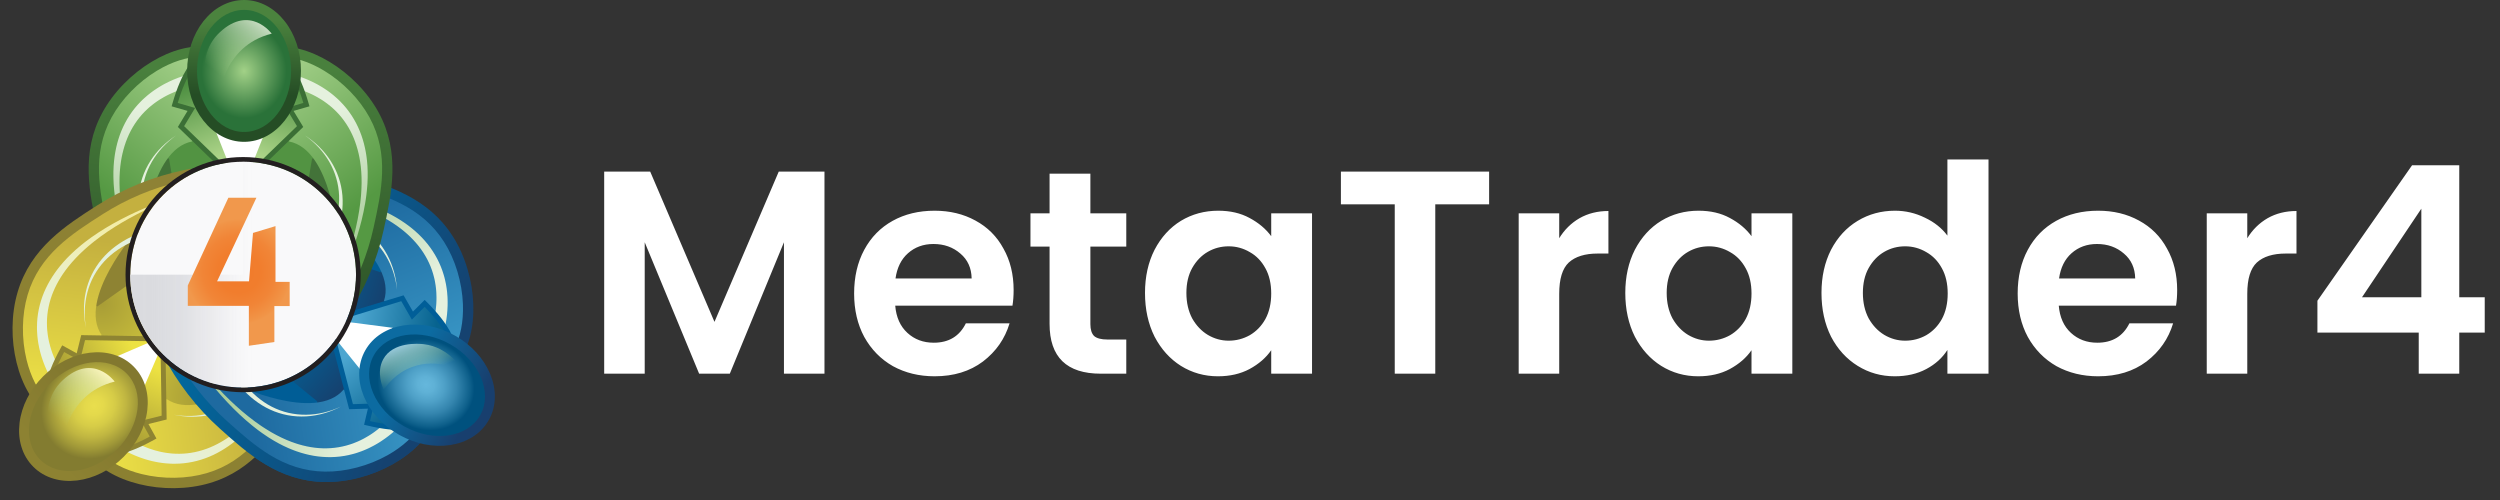 <svg width="475" height="95" viewBox="0 0 475 95" fill="none" xmlns="http://www.w3.org/2000/svg">
<rect x="0" y="0" width="475" height="95" fill="#333333" stroke="none"/>
<path d="M26.294 59.628C24.147 56.34 21.098 50.843 19.47 43.466C17.975 36.687 16.322 29.201 20.332 21.844C24.465 14.261 33.565 8.738 39.943 9.991C39.943 9.991 40.065 10.015 47.27 11.93V38.365L26.294 59.628Z" fill="#529342"/>
<path d="M32.112 30.141L36.35 54.744L25.287 58.335L25.67 27.758L32.112 30.141Z" fill="#437339"/>
<path d="M27.228 45.513C27.228 45.513 28.342 28.416 36.531 26.871L38.111 19.903L36.745 9.775C35.134 9.973 32.736 10.45 30.125 11.738C23.818 14.848 21.077 20.303 20.332 21.842C18.298 26.042 18.28 29.5 18.248 35.107C18.248 35.107 18.163 50.914 25.503 58.082C25.751 58.322 26.116 58.639 26.478 58.555C27.979 58.213 27.724 51.478 27.228 45.511V45.513Z" fill="url(#paint0_linear_1866_250)"/>
<path d="M47.988 23.352C47.964 27.926 47.94 32.5 47.916 37.072C46.001 35.06 44.084 33.049 42.169 31.038L38.936 22.849C41.954 23.017 44.97 23.183 47.988 23.352Z" fill="white"/>
<path d="M38.187 16.184C38.187 16.184 38.183 16.184 38.178 16.184H38.159L38.12 16.19L38.035 16.197C37.978 16.203 37.919 16.21 37.858 16.218C37.739 16.233 37.617 16.249 37.495 16.268C37.251 16.305 37.006 16.347 36.76 16.395C36.27 16.491 35.78 16.61 35.295 16.745C34.325 17.017 33.372 17.363 32.456 17.783L32.114 17.942L31.776 18.11C31.663 18.166 31.552 18.225 31.441 18.286C31.33 18.347 31.217 18.403 31.11 18.468C30.891 18.593 30.673 18.717 30.46 18.852L30.299 18.952L30.22 19.002L30.142 19.054L29.829 19.263C29.724 19.332 29.624 19.408 29.522 19.482C29.42 19.556 29.317 19.626 29.217 19.704C29.021 19.859 28.817 20.009 28.627 20.174L28.338 20.416L28.058 20.669C27.87 20.834 27.696 21.017 27.514 21.191C26.097 22.62 24.978 24.344 24.201 26.23C23.812 27.173 23.507 28.156 23.276 29.16L23.192 29.538C23.165 29.664 23.135 29.789 23.114 29.917L22.981 30.681L22.88 31.453L22.854 31.645L22.837 31.84L22.802 32.228L22.767 32.617C22.759 32.746 22.754 32.878 22.746 33.007L22.726 33.398C22.72 33.527 22.709 33.658 22.711 33.79L22.702 34.574C22.702 34.639 22.7 34.706 22.702 34.77L22.707 34.967L22.717 35.359C22.722 35.882 22.765 36.408 22.794 36.931C22.8 37.063 22.817 37.194 22.828 37.324L22.865 37.716C22.891 37.979 22.909 38.242 22.948 38.502C23.2 40.595 23.616 42.677 24.147 44.73C24.678 46.786 25.326 48.814 26.051 50.816C26.778 52.818 27.583 54.792 28.443 56.746C27.49 54.837 26.587 52.901 25.762 50.929C24.937 48.956 24.188 46.949 23.549 44.901C22.913 42.852 22.387 40.763 22.026 38.634C21.975 38.369 21.943 38.101 21.903 37.833L21.845 37.431C21.827 37.298 21.805 37.165 21.791 37.03C21.734 36.491 21.664 35.955 21.632 35.412L21.603 35.007L21.588 34.804C21.584 34.735 21.582 34.669 21.581 34.6L21.551 33.784C21.544 33.649 21.547 33.512 21.547 33.375V32.966C21.547 32.829 21.547 32.694 21.549 32.557L21.566 32.148L21.582 31.74L21.592 31.534L21.608 31.329L21.677 30.509L21.779 29.691C21.793 29.555 21.819 29.419 21.841 29.284L21.91 28.877C22.104 27.793 22.382 26.716 22.756 25.667C23.501 23.571 24.65 21.587 26.16 19.909C26.352 19.704 26.538 19.491 26.741 19.295L27.041 18.995L27.352 18.706C27.555 18.51 27.773 18.332 27.988 18.148C28.095 18.055 28.206 17.97 28.317 17.881C28.428 17.794 28.536 17.703 28.651 17.62L28.991 17.369L29.076 17.306L29.163 17.245L29.337 17.124C29.566 16.962 29.805 16.81 30.042 16.658C30.16 16.58 30.282 16.512 30.403 16.438C30.523 16.366 30.643 16.292 30.767 16.223L31.135 16.016L31.509 15.82C32.508 15.302 33.548 14.865 34.616 14.508C35.151 14.33 35.691 14.171 36.242 14.034C36.518 13.966 36.795 13.903 37.077 13.848C37.217 13.82 37.36 13.792 37.504 13.768C37.576 13.755 37.648 13.744 37.722 13.733L37.835 13.716L37.895 13.709L37.965 13.7L38.192 16.175L38.187 16.184Z" fill="url(#paint1_linear_1866_250)"/>
<path d="M26.586 57.93L26.46 58.056C23.607 53.445 21.581 48.47 20.43 43.252C18.922 36.415 17.362 29.345 21.196 22.312C23.087 18.843 26.225 15.611 29.805 13.444C32.653 11.721 35.569 10.798 38.059 10.798C38.435 10.798 38.801 10.82 39.155 10.861C40.072 10.402 40.988 9.943 41.906 9.486C40.209 9.038 40.156 9.027 40.133 9.022C38.435 8.689 36.548 8.778 34.527 9.29C32.627 9.771 30.695 10.602 28.786 11.758C26.889 12.905 25.126 14.308 23.54 15.923C21.89 17.607 20.52 19.439 19.468 21.369C15.282 29.049 16.996 36.819 18.509 43.674C19.799 49.517 22.141 55.064 25.47 60.163L26.138 61.187L27.657 59.647L26.588 57.926L26.586 57.93Z" fill="url(#paint2_linear_1866_250)"/>
<path d="M37.356 11.427C37.356 11.427 37.338 11.449 37.303 11.492C36.864 12.036 33.835 15.905 33.369 19.868L36.207 20.802L34.483 24.035L44.755 34.415C42.506 28.751 40.254 23.089 38.004 17.426C37.789 15.425 37.573 13.427 37.358 11.427H37.356Z" fill="url(#paint3_linear_1866_250)"/>
<path d="M42.705 32.741L33.793 24.124L35.634 21.071L32.61 20.201L32.738 19.752C34.629 13.111 36.753 11.518 36.842 11.455L37.39 12.216L37.393 12.212C37.375 12.227 35.513 13.683 33.77 19.559L37.068 20.509L34.981 23.968L43.357 32.065L42.705 32.739V32.741Z" fill="#3B6F36"/>
<path d="M30.701 50.275C30.645 50.209 30.601 50.151 30.553 50.09L30.416 49.911C30.325 49.791 30.238 49.67 30.151 49.55C29.979 49.308 29.813 49.063 29.652 48.816C29.33 48.32 29.028 47.813 28.747 47.297C28.184 46.262 27.7 45.185 27.313 44.073C27.117 43.518 26.95 42.954 26.806 42.382C26.663 41.81 26.549 41.233 26.464 40.65C26.378 40.068 26.327 39.481 26.306 38.893C26.286 38.304 26.299 37.716 26.349 37.131C26.449 35.96 26.689 34.803 27.069 33.699C27.446 32.592 27.96 31.538 28.588 30.561C28.902 30.072 29.241 29.601 29.609 29.153C29.975 28.705 30.366 28.276 30.779 27.872C31.602 27.062 32.508 26.342 33.474 25.721C32.538 26.387 31.67 27.145 30.891 27.983C30.501 28.401 30.136 28.842 29.796 29.299C29.456 29.756 29.143 30.233 28.858 30.726C28.288 31.71 27.837 32.757 27.52 33.843C27.202 34.927 27.022 36.049 26.98 37.17C26.958 37.731 26.971 38.293 27.015 38.854C27.061 39.413 27.135 39.969 27.241 40.521C27.348 41.072 27.481 41.616 27.642 42.155C27.805 42.691 27.988 43.222 28.199 43.742C28.617 44.784 29.124 45.788 29.705 46.747C29.996 47.226 30.305 47.694 30.629 48.15C30.791 48.377 30.958 48.599 31.13 48.817C31.215 48.927 31.302 49.034 31.391 49.139L31.522 49.297C31.565 49.347 31.613 49.4 31.652 49.443L30.699 50.277L30.701 50.275Z" fill="#E4F1DD"/>
<path d="M31.73 66.828C33.537 70.314 36.827 75.671 42.452 80.715C47.622 85.349 53.33 90.467 61.706 90.591C70.341 90.719 79.622 85.508 81.667 79.338C81.667 79.338 81.706 79.219 83.578 72.003L60.555 59.011L31.728 66.828H31.73Z" fill="url(#paint4_linear_1866_250)"/>
<path d="M60.272 76.254L40.927 60.471L32.362 68.34L59.18 83.035L60.272 76.254Z" fill="#005D96"/>
<path d="M44.482 72.952C44.482 72.952 59.919 80.385 65.288 74.013L72.132 76.061L80.283 82.228C79.319 83.534 77.724 85.386 75.318 87.029C69.51 90.994 63.412 90.7 61.706 90.593C57.049 90.3 54.029 88.617 49.13 85.888C49.13 85.888 35.321 78.194 32.686 68.277C32.597 67.944 32.503 67.47 32.753 67.194C33.789 66.055 39.529 69.588 44.482 72.952Z" fill="url(#paint5_linear_1866_250)"/>
<path d="M73.986 65.764C69.991 63.536 65.997 61.31 62.002 59.083C62.812 61.74 63.623 64.397 64.433 67.054L69.977 73.894C71.312 71.184 72.65 68.475 73.988 65.764H73.986Z" fill="white"/>
<path d="M75.411 77.821C75.411 77.821 75.411 77.823 75.406 77.828L75.394 77.843L75.372 77.876L75.324 77.947C75.291 77.995 75.256 78.043 75.221 78.091C75.15 78.187 75.076 78.285 74.999 78.381C74.847 78.576 74.689 78.768 74.527 78.959C74.201 79.338 73.859 79.708 73.502 80.063C72.787 80.774 72.019 81.433 71.202 82.025L70.894 82.245L70.582 82.456C70.478 82.528 70.371 82.594 70.266 82.661C70.158 82.728 70.055 82.798 69.945 82.861C69.729 82.989 69.512 83.118 69.29 83.237L69.126 83.327L69.042 83.374L68.959 83.416L68.622 83.586C68.511 83.645 68.395 83.694 68.282 83.747C68.167 83.799 68.054 83.855 67.938 83.903C67.705 83.997 67.475 84.101 67.238 84.186L66.885 84.317L66.528 84.436C66.291 84.519 66.047 84.582 65.806 84.652C63.865 85.183 61.815 85.313 59.789 85.061C58.777 84.937 57.77 84.719 56.782 84.426L56.412 84.312C56.288 84.273 56.164 84.238 56.044 84.191L55.313 83.93L54.592 83.64L54.41 83.568L54.233 83.488L53.878 83.327L53.522 83.166C53.406 83.109 53.289 83.05 53.173 82.992L52.823 82.817C52.706 82.757 52.588 82.702 52.475 82.637L51.787 82.26C51.729 82.228 51.672 82.197 51.615 82.165L51.446 82.064L51.11 81.862C50.654 81.599 50.22 81.305 49.777 81.022C49.666 80.951 49.561 80.874 49.452 80.8L49.128 80.574C48.913 80.422 48.693 80.276 48.484 80.115C46.785 78.866 45.176 77.482 43.649 76.009C42.121 74.537 40.672 72.977 39.286 71.36C37.901 69.743 36.576 68.07 35.297 66.362C36.49 68.131 37.734 69.868 39.046 71.556C40.358 73.243 41.738 74.883 43.209 76.446C44.68 78.008 46.242 79.492 47.918 80.853C48.123 81.029 48.342 81.188 48.554 81.355L48.874 81.603C48.982 81.684 49.087 81.769 49.198 81.847C49.639 82.162 50.072 82.485 50.529 82.779L50.867 83.005L51.037 83.118C51.095 83.155 51.152 83.19 51.211 83.225L51.907 83.653C52.022 83.727 52.142 83.79 52.26 83.856L52.617 84.056C52.736 84.123 52.854 84.191 52.975 84.256L53.339 84.443L53.704 84.63L53.887 84.722L54.074 84.809L54.821 85.153L55.584 85.466C55.709 85.522 55.841 85.564 55.97 85.612L56.359 85.753C57.399 86.117 58.472 86.404 59.569 86.595C61.762 86.976 64.054 86.95 66.258 86.46C66.532 86.393 66.809 86.336 67.079 86.256L67.486 86.143L67.89 86.016C68.16 85.934 68.423 85.831 68.689 85.736C68.822 85.688 68.952 85.633 69.083 85.581C69.213 85.527 69.346 85.477 69.474 85.418L69.86 85.246L69.957 85.203L70.051 85.157L70.241 85.065C70.497 84.944 70.745 84.811 70.995 84.68C71.12 84.615 71.24 84.543 71.363 84.474C71.485 84.406 71.609 84.336 71.727 84.262L72.088 84.043L72.443 83.814C73.385 83.198 74.277 82.508 75.113 81.753C75.531 81.375 75.935 80.981 76.325 80.569C76.519 80.363 76.712 80.152 76.899 79.934C76.993 79.825 77.086 79.716 77.178 79.601C77.224 79.545 77.271 79.486 77.317 79.427L77.387 79.336L77.424 79.288L77.467 79.231L75.422 77.817L75.411 77.821Z" fill="url(#paint6_linear_1866_250)"/>
<path d="M33.354 67.409L33.182 67.455C35.797 72.205 39.133 76.416 43.111 79.981C48.323 84.655 53.713 89.488 61.723 89.607C65.673 89.664 70.03 88.52 73.677 86.469C76.578 84.835 78.814 82.751 80.038 80.581C80.224 80.253 80.385 79.924 80.521 79.595C81.371 79.021 82.222 78.448 83.071 77.876C82.627 79.574 82.61 79.626 82.603 79.648C82.059 81.293 81.052 82.89 79.613 84.398C78.26 85.815 76.588 87.09 74.641 88.186C72.71 89.273 70.622 90.121 68.435 90.707C66.16 91.318 63.889 91.61 61.691 91.577C52.945 91.448 47.02 86.135 41.793 81.451C37.338 77.456 33.658 72.689 30.855 67.283L30.292 66.199L32.379 65.633L33.352 67.409H33.354Z" fill="url(#paint7_linear_1866_250)"/>
<path d="M79.145 80.885C79.145 80.885 79.117 80.89 79.061 80.9C78.373 81.014 73.514 81.751 69.834 80.209L70.415 77.278L66.754 77.192L62.763 63.144C66.589 67.888 70.413 72.631 74.24 77.375C75.875 78.546 77.511 79.715 79.147 80.887L79.145 80.885Z" fill="url(#paint8_linear_1866_250)"/>
<path d="M63.214 65.751L66.337 77.748L69.901 77.647L69.174 80.707L69.629 80.816C76.342 82.433 78.771 81.366 78.873 81.319L78.481 80.468H78.484C78.462 80.476 76.279 81.38 70.304 80.011L71.098 76.673L67.059 76.79L64.122 65.516L63.214 65.753V65.751Z" fill="#005E98"/>
<path d="M42.041 67.587C42.071 67.668 42.099 67.735 42.128 67.807L42.217 68.014C42.276 68.151 42.339 68.288 42.402 68.421C42.528 68.689 42.659 68.956 42.796 69.217C43.07 69.74 43.362 70.253 43.675 70.751C44.299 71.75 45 72.699 45.777 73.584C46.164 74.026 46.574 74.449 47 74.856C47.427 75.262 47.875 75.645 48.34 76.005C48.806 76.366 49.291 76.699 49.792 77.007C50.294 77.314 50.813 77.591 51.348 77.835C52.416 78.324 53.543 78.683 54.692 78.896C55.841 79.11 57.012 79.18 58.172 79.114C58.751 79.081 59.328 79.016 59.9 78.916C60.47 78.818 61.034 78.688 61.589 78.527C62.7 78.209 63.773 77.772 64.788 77.238C63.749 77.726 62.661 78.109 61.549 78.376C60.992 78.509 60.429 78.611 59.865 78.683C59.299 78.755 58.731 78.792 58.163 78.799C57.027 78.812 55.891 78.69 54.79 78.433C53.689 78.176 52.625 77.784 51.626 77.269C51.126 77.014 50.643 76.725 50.177 76.411C49.712 76.096 49.265 75.757 48.837 75.395C48.41 75.03 48.001 74.647 47.612 74.242C47.224 73.837 46.854 73.417 46.504 72.978C45.803 72.103 45.178 71.167 44.628 70.19C44.352 69.702 44.097 69.204 43.862 68.697C43.743 68.443 43.633 68.188 43.525 67.931C43.473 67.803 43.422 67.674 43.372 67.546L43.299 67.354C43.277 67.291 43.253 67.224 43.236 67.17L42.041 67.59V67.587Z" fill="#E4F1DD"/>
<path d="M49.285 32.319C53.2 32.038 59.487 32.041 66.727 34.199C73.381 36.182 80.727 38.373 85.212 45.448C89.834 52.742 90.246 63.379 86.054 68.347C86.054 68.347 85.974 68.444 80.801 73.811C76.066 72.431 73.124 70.233 71.225 68.173C68.091 64.774 68.021 62.003 64.905 59.22C61.935 56.57 58.192 55.686 54.958 55.453C53.067 47.741 51.176 40.029 49.285 32.317V32.319Z" fill="url(#paint9_linear_1866_250)"/>
<path d="M72.241 51.721L48.672 43.481L50.904 32.067L77.45 47.246L72.241 51.721Z" fill="#005D96"/>
<path d="M61.173 39.988C61.173 39.988 75.579 49.262 72.954 57.17L78.279 61.934L87.796 65.659C88.407 64.154 89.153 61.825 89.293 58.916C89.636 51.893 86.198 46.849 85.213 45.448C82.529 41.631 79.515 39.936 74.628 37.187C74.628 37.187 60.851 29.438 51.02 32.376C50.689 32.474 50.238 32.641 50.132 33C49.703 34.478 55.715 37.523 61.173 39.986V39.988Z" fill="url(#paint10_linear_1866_250)"/>
<path d="M71.007 67.923C67.02 65.684 63.031 63.446 59.043 61.207C61.617 60.715 64.192 60.221 66.766 59.728L75.302 61.225C73.87 63.459 72.439 65.69 71.007 67.923Z" fill="white"/>
<path d="M81.492 63.806C81.492 63.806 81.492 63.805 81.496 63.797L81.504 63.781L81.52 63.745L81.553 63.668C81.576 63.614 81.6 63.56 81.622 63.503C81.666 63.392 81.713 63.277 81.755 63.163C81.842 62.931 81.924 62.696 81.999 62.458C82.153 61.982 82.288 61.497 82.405 61.007C82.638 60.026 82.797 59.027 82.875 58.023L82.902 57.645L82.919 57.268C82.926 57.142 82.926 57.016 82.928 56.89C82.928 56.764 82.934 56.639 82.932 56.513C82.926 56.261 82.926 56.01 82.91 55.758L82.9 55.569L82.897 55.475L82.889 55.38L82.858 55.005C82.85 54.879 82.83 54.755 82.817 54.629C82.801 54.505 82.79 54.379 82.771 54.255C82.73 54.008 82.699 53.758 82.647 53.512L82.575 53.142L82.488 52.775C82.436 52.529 82.36 52.289 82.296 52.046C81.735 50.114 80.771 48.298 79.498 46.703C78.861 45.905 78.151 45.161 77.385 44.471L77.094 44.216C76.996 44.131 76.902 44.044 76.8 43.964L76.195 43.478L75.57 43.015L75.412 42.898L75.251 42.789L74.928 42.571L74.604 42.351C74.495 42.281 74.384 42.212 74.273 42.144L73.94 41.936C73.829 41.868 73.719 41.796 73.605 41.733L72.924 41.344C72.867 41.313 72.811 41.279 72.754 41.248L72.58 41.157L72.232 40.976C71.771 40.726 71.292 40.51 70.818 40.28C70.7 40.221 70.578 40.173 70.457 40.119L70.095 39.962C69.852 39.858 69.614 39.747 69.368 39.653C67.416 38.858 65.393 38.21 63.339 37.677C61.286 37.144 59.197 36.724 57.095 36.387C54.991 36.051 52.874 35.797 50.748 35.599C52.88 35.694 55.011 35.843 57.135 36.078C59.26 36.313 61.38 36.633 63.48 37.07C65.58 37.509 67.662 38.064 69.699 38.78C69.956 38.863 70.206 38.965 70.459 39.059L70.839 39.203C70.964 39.253 71.092 39.298 71.216 39.352C71.714 39.562 72.219 39.762 72.707 39.997L73.077 40.167L73.262 40.253C73.323 40.282 73.385 40.314 73.444 40.345L74.171 40.715C74.293 40.774 74.41 40.845 74.53 40.909L74.887 41.109C75.005 41.176 75.126 41.241 75.244 41.309L75.594 41.522L75.944 41.735L76.119 41.842L76.29 41.957L76.972 42.414L77.638 42.898C77.751 42.978 77.857 43.065 77.964 43.15L78.288 43.407C79.143 44.103 79.949 44.869 80.684 45.705C82.155 47.374 83.332 49.343 84.066 51.476C84.153 51.745 84.249 52.011 84.322 52.283L84.438 52.69L84.54 53.101C84.612 53.375 84.662 53.652 84.719 53.928C84.749 54.067 84.767 54.206 84.791 54.344C84.814 54.483 84.841 54.622 84.858 54.762L84.914 55.182L84.927 55.288L84.938 55.393L84.958 55.604C84.99 55.886 85.004 56.165 85.025 56.448C85.034 56.589 85.036 56.729 85.041 56.87C85.047 57.011 85.052 57.151 85.05 57.292V57.714L85.043 58.136C85.012 59.26 84.888 60.382 84.68 61.488C84.577 62.041 84.453 62.593 84.305 63.139C84.231 63.412 84.151 63.684 84.064 63.958C84.022 64.095 83.975 64.232 83.927 64.371C83.903 64.439 83.877 64.51 83.852 64.58L83.811 64.687L83.789 64.743L83.761 64.809L81.487 63.806H81.492Z" fill="url(#paint11_linear_1866_250)"/>
<path d="M50.628 33.399L50.578 33.229C55.994 32.974 61.326 33.617 66.448 35.144C73.157 37.144 80.096 39.213 84.383 45.977C86.498 49.315 87.8 53.626 87.957 57.808C88.081 61.135 87.475 64.13 86.264 66.31C86.081 66.638 85.885 66.948 85.676 67.237C85.632 68.262 85.587 69.285 85.543 70.31C86.758 69.045 86.794 69.004 86.808 68.986C87.926 67.662 88.762 65.969 89.295 63.955C89.797 62.06 90.007 59.967 89.924 57.738C89.841 55.523 89.473 53.301 88.829 51.129C88.159 48.869 87.223 46.782 86.046 44.925C81.363 37.536 73.738 35.262 67.01 33.258C61.276 31.549 55.289 30.903 49.215 31.34L47.997 31.427L48.606 33.501L50.628 33.401V33.399Z" fill="url(#paint12_linear_1866_250)"/>
<path d="M86.055 65.391C86.055 65.391 86.044 65.363 86.024 65.313C85.763 64.665 83.85 60.139 80.612 57.808L78.417 59.836L76.428 56.759L62.366 60.7C68.409 61.481 74.454 62.264 80.497 63.044C82.349 63.827 84.203 64.61 86.055 65.391Z" fill="url(#paint13_linear_1866_250)"/>
<path d="M64.825 59.719L76.685 56.11L78.46 59.201L80.688 56.981L81.019 57.31C85.907 62.188 86.268 64.817 86.281 64.926L85.35 65.037V65.043C85.348 65.019 84.976 62.684 80.686 58.308L78.256 60.73L76.243 57.225L65.097 60.617L64.823 59.719H64.825Z" fill="#005E98"/>
<path d="M55.32 40.713C55.406 40.697 55.478 40.685 55.553 40.672L55.777 40.639C55.925 40.619 56.073 40.6 56.221 40.584C56.517 40.55 56.812 40.524 57.106 40.504C57.696 40.463 58.285 40.445 58.873 40.45C60.05 40.46 61.226 40.56 62.386 40.761C62.968 40.859 63.541 40.987 64.111 41.139C64.679 41.291 65.24 41.472 65.791 41.681C66.341 41.89 66.879 42.129 67.404 42.397C67.928 42.663 68.437 42.961 68.924 43.291C69.899 43.946 70.792 44.719 71.575 45.587C72.358 46.455 73.031 47.417 73.581 48.44C73.856 48.951 74.103 49.478 74.315 50.016C74.53 50.555 74.715 51.102 74.867 51.659C75.176 52.773 75.364 53.915 75.44 55.062C75.313 53.92 75.072 52.794 74.715 51.706C74.537 51.162 74.33 50.629 74.095 50.109C73.862 49.589 73.596 49.084 73.303 48.595C72.72 47.62 72.023 46.715 71.227 45.912C70.433 45.108 69.542 44.406 68.581 43.824C68.102 43.531 67.604 43.27 67.092 43.037C66.581 42.806 66.058 42.6 65.525 42.426C64.992 42.253 64.45 42.105 63.902 41.984C63.354 41.866 62.801 41.768 62.244 41.701C61.132 41.561 60.005 41.518 58.886 41.561C58.325 41.581 57.766 41.623 57.211 41.688C56.934 41.72 56.658 41.759 56.384 41.801C56.247 41.823 56.11 41.847 55.975 41.871L55.774 41.91C55.709 41.923 55.639 41.938 55.583 41.953L55.317 40.715L55.32 40.713Z" fill="#E4F1DD"/>
<path d="M35.232 33.264C31.389 34.071 25.346 35.801 18.977 39.868C13.125 43.603 6.664 47.73 4.297 55.767C1.859 64.051 4.388 74.39 9.783 78.015C9.783 78.015 9.887 78.085 16.335 81.825L35.029 63.131L35.232 33.264Z" fill="url(#paint14_radial_1866_250)"/>
<path d="M18.494 58.23L38.888 43.829L33.606 33.468L12.255 55.36L18.494 58.23Z" fill="#8E8333"/>
<path d="M25.91 43.905C25.91 43.905 14.609 56.781 19.307 63.664L15.497 69.709L7.371 75.906C6.372 74.627 5.013 72.594 4.077 69.835C1.816 63.176 3.737 57.381 4.297 55.765C5.829 51.358 8.261 48.899 12.204 44.912C12.204 44.912 23.32 33.675 33.58 33.795C33.926 33.799 34.405 33.834 34.605 34.15C35.425 35.455 30.481 40.036 25.91 43.903V43.905Z" fill="url(#paint15_linear_1866_250)"/>
<path d="M24.92 74.255C28.138 71.004 31.354 67.753 34.571 64.502C31.794 64.571 29.019 64.637 26.241 64.706L18.165 68.21C20.417 70.225 22.669 72.24 24.92 74.255Z" fill="white"/>
<path d="M12.923 72.394C12.923 72.394 12.921 72.392 12.916 72.386L12.903 72.371L12.877 72.342L12.823 72.275C12.786 72.229 12.749 72.184 12.712 72.136C12.638 72.042 12.564 71.944 12.49 71.846C12.344 71.648 12.2 71.444 12.061 71.235C11.784 70.821 11.519 70.392 11.273 69.951C10.781 69.072 10.351 68.155 10 67.211L9.87 66.856L9.752 66.497C9.711 66.378 9.676 66.256 9.639 66.136C9.604 66.016 9.565 65.895 9.532 65.773C9.467 65.531 9.399 65.287 9.345 65.042L9.302 64.859L9.28 64.767L9.262 64.674L9.188 64.304C9.162 64.18 9.145 64.056 9.125 63.932C9.106 63.808 9.082 63.684 9.067 63.56C9.038 63.311 8.999 63.063 8.982 62.811L8.949 62.435L8.93 62.06C8.914 61.808 8.919 61.558 8.916 61.307C8.923 59.295 9.35 57.284 10.135 55.401C10.527 54.459 11.006 53.548 11.554 52.673L11.763 52.348C11.834 52.239 11.9 52.129 11.978 52.024L12.426 51.389L12.899 50.771L13.018 50.618L13.143 50.468L13.393 50.168L13.643 49.868C13.73 49.77 13.817 49.674 13.906 49.578L14.168 49.287C14.257 49.191 14.341 49.091 14.435 49.001L14.983 48.44C15.029 48.394 15.073 48.346 15.12 48.299L15.262 48.164L15.547 47.894C15.921 47.526 16.322 47.187 16.715 46.836C16.811 46.747 16.916 46.666 17.016 46.582L17.32 46.331C17.523 46.164 17.723 45.992 17.934 45.833C19.593 44.53 21.357 43.353 23.185 42.277C25.013 41.2 26.906 40.223 28.834 39.32C30.764 38.419 32.73 37.592 34.718 36.818C32.694 37.494 30.686 38.226 28.708 39.035C26.73 39.845 24.78 40.735 22.881 41.733C20.983 42.73 19.135 43.838 17.373 45.087C17.149 45.239 16.936 45.406 16.72 45.566L16.394 45.809C16.287 45.89 16.176 45.968 16.072 46.055C15.652 46.395 15.221 46.725 14.816 47.087L14.507 47.354L14.354 47.487C14.304 47.532 14.254 47.58 14.204 47.626L13.606 48.181C13.504 48.272 13.412 48.371 13.314 48.466L13.025 48.755C12.929 48.851 12.833 48.947 12.736 49.045L12.459 49.347L12.181 49.648L12.043 49.8L11.909 49.957L11.378 50.584L10.871 51.234C10.784 51.341 10.707 51.454 10.627 51.567L10.387 51.904C9.757 52.808 9.191 53.765 8.714 54.772C7.757 56.781 7.169 58.996 7.051 61.251C7.041 61.532 7.021 61.816 7.026 62.097V62.52L7.041 62.942C7.047 63.225 7.076 63.505 7.095 63.786C7.106 63.927 7.125 64.067 7.139 64.206C7.156 64.347 7.167 64.487 7.191 64.626L7.252 65.044L7.267 65.15L7.285 65.253L7.322 65.461C7.369 65.738 7.432 66.014 7.491 66.29C7.52 66.428 7.557 66.563 7.591 66.7C7.624 66.837 7.657 66.974 7.698 67.109L7.813 67.516L7.939 67.92C8.279 68.993 8.707 70.036 9.208 71.045C9.46 71.548 9.73 72.044 10.022 72.529C10.168 72.771 10.32 73.012 10.479 73.25C10.559 73.371 10.64 73.489 10.725 73.609C10.768 73.668 10.81 73.73 10.855 73.789L10.923 73.881L10.96 73.929L11.005 73.985L12.916 72.395L12.923 72.394Z" fill="url(#paint16_linear_1866_250)"/>
<path d="M34.237 34.672V34.494C28.96 35.738 24.01 37.823 19.507 40.698C13.606 44.465 7.504 48.362 5.241 56.044C4.125 59.836 4.059 64.339 5.058 68.403C5.854 71.635 7.262 74.349 9.023 76.111C9.288 76.375 9.562 76.62 9.843 76.84C10.167 77.813 10.49 78.784 10.816 79.758C9.299 78.875 9.254 78.846 9.234 78.831C7.796 77.865 6.527 76.468 5.459 74.677C4.457 72.993 3.678 71.039 3.145 68.873C2.617 66.721 2.36 64.482 2.381 62.217C2.405 59.86 2.73 57.595 3.352 55.488C5.822 47.097 12.529 42.815 18.447 39.037C23.489 35.817 29.069 33.551 35.029 32.3L36.224 32.048L36.209 34.211L34.237 34.672Z" fill="url(#paint17_linear_1866_250)"/>
<path d="M8.971 75.171C8.971 75.171 8.973 75.141 8.98 75.088C9.054 74.394 9.648 69.514 12.122 66.384L14.789 67.729L15.856 64.225L30.46 64.149C24.865 66.561 19.268 68.974 13.673 71.387C12.107 72.649 10.54 73.909 8.975 75.171H8.971Z" fill="url(#paint18_linear_1866_250)"/>
<path d="M27.824 63.882L15.429 63.673L14.572 67.133L11.819 65.611L11.591 66.019C8.231 72.053 8.609 74.679 8.625 74.788L9.55 74.638V74.644C9.549 74.62 9.262 72.273 12.185 66.885L15.186 68.545L16.158 64.623L27.805 64.819L27.822 63.881L27.824 63.882Z" fill="#8E8432"/>
<path d="M31.735 42.995C31.65 43.002 31.576 43.011 31.5 43.021L31.276 43.05C31.128 43.071 30.98 43.095 30.834 43.119C30.542 43.169 30.251 43.222 29.961 43.285C29.384 43.409 28.812 43.553 28.247 43.72C27.119 44.053 26.014 44.473 24.954 44.984C24.423 45.237 23.905 45.518 23.4 45.82C22.895 46.123 22.406 46.451 21.934 46.803C21.462 47.154 21.011 47.533 20.58 47.935C20.149 48.336 19.744 48.762 19.364 49.212C18.608 50.109 17.96 51.099 17.447 52.148C16.933 53.197 16.55 54.307 16.304 55.441C16.18 56.01 16.087 56.583 16.032 57.158C15.975 57.734 15.947 58.313 15.952 58.89C15.962 60.045 16.093 61.196 16.337 62.319C16.145 61.187 16.067 60.036 16.111 58.892C16.132 58.321 16.186 57.751 16.269 57.186C16.35 56.622 16.467 56.063 16.613 55.514C16.905 54.415 17.327 53.354 17.871 52.363C18.413 51.371 19.078 50.451 19.842 49.628C20.223 49.215 20.63 48.827 21.057 48.464C21.485 48.101 21.931 47.761 22.395 47.446C22.859 47.132 23.34 46.841 23.833 46.575C24.327 46.31 24.832 46.064 25.348 45.846C26.381 45.406 27.45 45.054 28.538 44.786C29.082 44.651 29.631 44.54 30.183 44.447C30.459 44.401 30.734 44.362 31.01 44.329C31.147 44.312 31.286 44.297 31.422 44.284L31.626 44.268C31.693 44.262 31.763 44.258 31.82 44.255L31.737 42.991L31.735 42.995Z" fill="#E4F1DD"/>
<path d="M65.114 59.628C67.261 56.34 70.31 50.843 71.938 43.466C73.433 36.687 75.085 29.201 71.076 21.844C66.942 14.261 57.843 8.738 51.465 9.991C51.465 9.991 51.343 10.015 44.138 11.93V38.365L65.114 59.628Z" fill="#529342"/>
<path d="M59.295 30.141L55.056 54.744L66.119 58.335L65.736 27.758L59.295 30.141Z" fill="#437339"/>
<path d="M64.18 45.513C64.18 45.513 63.066 28.416 54.877 26.871L53.296 19.903L54.662 9.775C56.273 9.973 58.671 10.45 61.282 11.738C67.59 14.848 70.33 20.303 71.076 21.842C73.109 26.042 73.128 29.5 73.159 35.107C73.159 35.107 73.244 50.914 65.904 58.082C65.656 58.322 65.292 58.639 64.929 58.555C63.428 58.213 63.684 51.478 64.18 45.511V45.513Z" fill="url(#paint19_linear_1866_250)"/>
<path d="M43.42 23.352C43.444 27.926 43.468 32.5 43.492 37.072C45.407 35.06 47.324 33.049 49.239 31.038L52.471 22.849C49.453 23.017 46.438 23.183 43.42 23.352Z" fill="white"/>
<path d="M53.219 16.184C53.219 16.184 53.222 16.184 53.228 16.184H53.246L53.285 16.19L53.37 16.197C53.428 16.203 53.487 16.21 53.548 16.218C53.666 16.233 53.789 16.249 53.911 16.268C54.155 16.305 54.399 16.347 54.645 16.395C55.136 16.491 55.626 16.61 56.111 16.745C57.08 17.017 58.033 17.363 58.949 17.783L59.291 17.942L59.63 18.11C59.743 18.166 59.854 18.225 59.965 18.286C60.076 18.347 60.189 18.403 60.296 18.468C60.514 18.593 60.733 18.717 60.945 18.852L61.106 18.952L61.186 19.002L61.264 19.054L61.576 19.263C61.682 19.332 61.782 19.408 61.883 19.482C61.985 19.556 62.089 19.626 62.189 19.704C62.385 19.859 62.589 20.009 62.779 20.174L63.068 20.416L63.347 20.669C63.536 20.834 63.71 21.017 63.891 21.191C65.308 22.62 66.428 24.344 67.205 26.23C67.594 27.173 67.899 28.156 68.13 29.16L68.213 29.538C68.241 29.664 68.271 29.789 68.291 29.917L68.424 30.681L68.526 31.453L68.552 31.645L68.569 31.84L68.604 32.228L68.639 32.617C68.646 32.746 68.652 32.878 68.659 33.007L68.68 33.398C68.685 33.527 68.696 33.658 68.694 33.79L68.704 34.574C68.704 34.639 68.706 34.706 68.704 34.77L68.698 34.967L68.689 35.359C68.683 35.882 68.641 36.408 68.611 36.931C68.606 37.063 68.589 37.194 68.578 37.324L68.541 37.716C68.515 37.979 68.496 38.242 68.457 38.502C68.206 40.595 67.79 42.677 67.259 44.73C66.728 46.786 66.08 48.814 65.355 50.816C64.627 52.818 63.823 54.792 62.962 56.746C63.915 54.837 64.818 52.901 65.643 50.929C66.469 48.956 67.218 46.949 67.856 44.901C68.493 42.852 69.018 40.763 69.379 38.634C69.431 38.369 69.462 38.101 69.503 37.833L69.56 37.431C69.579 37.298 69.601 37.165 69.614 37.03C69.671 36.491 69.742 35.955 69.773 35.412L69.803 35.007L69.817 34.804C69.821 34.735 69.823 34.669 69.825 34.6L69.855 33.784C69.862 33.649 69.858 33.512 69.858 33.375V32.966C69.858 32.829 69.858 32.694 69.856 32.557L69.84 32.148L69.823 31.74L69.814 31.534L69.797 31.329L69.729 30.509L69.627 29.691C69.612 29.555 69.586 29.419 69.564 29.284L69.496 28.877C69.301 27.793 69.024 26.716 68.65 25.667C67.904 23.571 66.755 21.587 65.246 19.909C65.053 19.704 64.868 19.491 64.665 19.295L64.365 18.995L64.054 18.706C63.85 18.51 63.632 18.332 63.417 18.148C63.31 18.055 63.199 17.97 63.088 17.881C62.977 17.794 62.87 17.703 62.755 17.62L62.414 17.369L62.329 17.306L62.242 17.245L62.069 17.124C61.839 16.962 61.6 16.81 61.364 16.658C61.245 16.58 61.123 16.512 61.003 16.438C60.883 16.366 60.762 16.292 60.638 16.223L60.27 16.016L59.896 15.82C58.897 15.302 57.857 14.865 56.79 14.508C56.255 14.33 55.715 14.171 55.163 14.034C54.888 13.966 54.61 13.903 54.329 13.848C54.188 13.82 54.046 13.792 53.901 13.768C53.829 13.755 53.757 13.744 53.683 13.733L53.57 13.716L53.511 13.709L53.441 13.7L53.213 16.175L53.219 16.184Z" fill="url(#paint20_linear_1866_250)"/>
<path d="M64.822 57.93L64.948 58.056C67.801 53.445 69.827 48.47 70.978 43.252C72.486 36.415 74.045 29.345 70.212 22.312C68.321 18.843 65.183 15.611 61.602 13.444C58.755 11.721 55.839 10.798 53.348 10.798C52.973 10.798 52.606 10.82 52.253 10.861C51.335 10.402 50.419 9.943 49.502 9.486C51.198 9.038 51.252 9.027 51.274 9.022C52.973 8.689 54.86 8.778 56.88 9.29C58.781 9.771 60.712 10.602 62.622 11.758C64.518 12.905 66.282 14.308 67.867 15.923C69.518 17.607 70.887 19.439 71.94 21.369C76.125 29.049 74.412 36.819 72.898 43.674C71.609 49.517 69.266 55.064 65.938 60.163L65.269 61.187L63.75 59.647L64.82 57.926L64.822 57.93Z" fill="url(#paint21_linear_1866_250)"/>
<path d="M54.051 11.427C54.051 11.427 54.07 11.449 54.105 11.492C54.544 12.036 57.572 15.905 58.039 19.868L55.2 20.802L56.925 24.035L46.652 34.415C48.902 28.751 51.154 23.089 53.404 17.426C53.618 15.425 53.835 13.427 54.05 11.427H54.051Z" fill="url(#paint22_linear_1866_250)"/>
<path d="M48.702 32.741L57.615 24.124L55.774 21.071L58.797 20.201L58.67 19.752C56.779 13.111 54.655 11.518 54.566 11.455L54.018 12.216L54.014 12.212C54.033 12.227 55.894 13.683 57.637 19.559L54.34 20.509L56.427 23.968L48.051 32.065L48.702 32.739V32.741Z" fill="#3B6F36"/>
<path d="M60.705 50.275C60.761 50.209 60.805 50.151 60.853 50.09L60.99 49.911C61.081 49.791 61.167 49.67 61.255 49.55C61.427 49.308 61.593 49.063 61.754 48.816C62.076 48.32 62.378 47.813 62.659 47.297C63.221 46.262 63.706 45.185 64.093 44.073C64.289 43.518 64.456 42.954 64.6 42.382C64.742 41.81 64.857 41.233 64.942 40.65C65.027 40.068 65.079 39.481 65.099 38.893C65.12 38.304 65.107 37.716 65.057 37.131C64.957 35.96 64.716 34.803 64.337 33.699C63.96 32.592 63.445 31.538 62.818 30.561C62.503 30.072 62.165 29.601 61.797 29.153C61.43 28.705 61.04 28.276 60.627 27.872C59.804 27.062 58.897 26.342 57.931 25.721C58.868 26.387 59.735 27.145 60.514 27.983C60.905 28.401 61.269 28.842 61.61 29.299C61.95 29.756 62.263 30.233 62.548 30.726C63.118 31.71 63.569 32.757 63.886 33.843C64.204 34.927 64.383 36.049 64.426 37.17C64.448 37.731 64.435 38.293 64.391 38.854C64.344 39.413 64.27 39.969 64.165 40.521C64.058 41.072 63.924 41.616 63.764 42.155C63.601 42.691 63.417 43.222 63.206 43.742C62.788 44.784 62.281 45.788 61.7 46.747C61.41 47.226 61.101 47.694 60.777 48.15C60.614 48.377 60.448 48.599 60.276 48.817C60.191 48.927 60.104 49.034 60.015 49.139L59.883 49.297C59.841 49.347 59.793 49.4 59.754 49.443L60.707 50.277L60.705 50.275Z" fill="#E4F1DD"/>
<path d="M62.07 59.903C61.264 63.745 59.533 69.788 55.467 76.157C51.731 82.01 47.605 88.471 39.567 90.837C31.284 93.276 20.944 90.747 17.32 85.351C17.32 85.351 17.249 85.248 13.51 78.799C15.643 78.085 18.06 77.04 20.544 75.48C28.495 70.495 32.314 63.294 33.953 59.532C43.325 59.656 52.697 59.779 62.068 59.903H62.07Z" fill="url(#paint23_radial_1866_250)"/>
<path d="M37.105 76.64L51.505 56.246L61.869 61.529L39.974 82.879L37.105 76.64Z" fill="#8E8333"/>
<path d="M51.429 69.224C51.429 69.224 38.553 80.526 31.67 75.828L25.625 79.638L19.429 87.764C20.707 88.763 22.741 90.121 25.5 91.057C32.159 93.318 37.954 91.398 39.569 90.837C43.977 89.305 46.436 86.874 50.423 82.931C50.423 82.931 61.66 71.814 61.539 61.555C61.536 61.209 61.501 60.73 61.184 60.53C59.88 59.71 55.298 64.654 51.431 69.224H51.429Z" fill="url(#paint24_linear_1866_250)"/>
<path d="M22.152 71.287C25.4 68.068 28.649 64.848 31.896 61.627C31.602 64.177 31.306 66.726 31.012 69.276L27.124 76.969C25.466 75.075 23.81 73.182 22.152 71.287Z" fill="white"/>
<path d="M22.941 82.211C22.941 82.211 22.942 82.213 22.948 82.219L22.963 82.232L22.992 82.258L23.059 82.311C23.105 82.348 23.15 82.385 23.198 82.422C23.292 82.496 23.39 82.57 23.488 82.644C23.686 82.79 23.89 82.935 24.099 83.074C24.513 83.351 24.943 83.616 25.383 83.862C26.262 84.354 27.18 84.783 28.123 85.135L28.479 85.264L28.837 85.383C28.956 85.424 29.078 85.459 29.198 85.496C29.319 85.531 29.439 85.57 29.561 85.603C29.803 85.668 30.047 85.736 30.292 85.79L30.475 85.832L30.567 85.855L30.66 85.873L31.03 85.947C31.154 85.973 31.278 85.99 31.402 86.01C31.526 86.028 31.65 86.052 31.774 86.067C32.024 86.097 32.272 86.136 32.523 86.153L32.899 86.186L33.274 86.204C33.526 86.221 33.776 86.215 34.027 86.219C36.039 86.212 38.05 85.784 39.934 85C40.875 84.608 41.786 84.128 42.661 83.581L42.986 83.371C43.096 83.301 43.205 83.235 43.31 83.157L43.945 82.709L44.563 82.235L44.717 82.117L44.866 81.991L45.166 81.741L45.466 81.492C45.564 81.405 45.66 81.318 45.756 81.229L46.047 80.966C46.143 80.877 46.243 80.794 46.334 80.7L46.894 80.152C46.941 80.106 46.989 80.061 47.035 80.015L47.17 79.873L47.44 79.588C47.808 79.214 48.147 78.812 48.498 78.42C48.587 78.324 48.669 78.219 48.752 78.119L49.004 77.815C49.17 77.612 49.342 77.412 49.501 77.201C50.804 75.541 51.981 73.778 53.057 71.95C54.134 70.122 55.111 68.229 56.014 66.301C56.915 64.371 57.742 62.404 58.516 60.417C57.84 62.441 57.108 64.449 56.299 66.427C55.489 68.405 54.599 70.355 53.602 72.253C52.604 74.152 51.496 76 50.247 77.761C50.095 77.985 49.929 78.198 49.768 78.415L49.525 78.74C49.444 78.848 49.366 78.959 49.279 79.062C48.939 79.482 48.609 79.913 48.247 80.319L47.98 80.627L47.847 80.781C47.803 80.831 47.755 80.881 47.708 80.931L47.153 81.529C47.063 81.63 46.963 81.723 46.868 81.821L46.58 82.11C46.483 82.206 46.387 82.302 46.289 82.398L45.988 82.676L45.686 82.953L45.534 83.092L45.377 83.225L44.75 83.756L44.1 84.263C43.993 84.35 43.88 84.428 43.767 84.508L43.431 84.748C42.526 85.377 41.569 85.943 40.563 86.421C38.553 87.377 36.338 87.966 34.083 88.084C33.802 88.093 33.519 88.114 33.237 88.108H32.814L32.392 88.093C32.109 88.088 31.829 88.058 31.548 88.04C31.407 88.029 31.267 88.01 31.128 87.995C30.987 87.979 30.847 87.968 30.708 87.944L30.29 87.882L30.184 87.868L30.081 87.849L29.874 87.812C29.596 87.766 29.32 87.703 29.045 87.644C28.906 87.614 28.771 87.577 28.634 87.544C28.497 87.511 28.36 87.477 28.225 87.436L27.818 87.322L27.415 87.196C26.341 86.856 25.298 86.428 24.29 85.927C23.786 85.675 23.29 85.405 22.805 85.113C22.563 84.966 22.323 84.815 22.084 84.656C21.964 84.576 21.845 84.495 21.725 84.409C21.666 84.367 21.605 84.324 21.546 84.28L21.453 84.212L21.405 84.174L21.349 84.13L22.939 82.219L22.941 82.211Z" fill="url(#paint25_linear_1866_250)"/>
<path d="M60.662 60.898H60.84C59.596 66.175 57.511 71.124 54.636 75.628C50.868 81.528 46.972 87.631 39.289 89.894C35.498 91.009 30.995 91.076 26.931 90.077C23.699 89.281 20.985 87.873 19.223 86.112C18.959 85.847 18.715 85.573 18.494 85.292C17.521 84.968 16.55 84.644 15.576 84.319C16.459 85.836 16.489 85.88 16.503 85.901C17.469 87.338 18.866 88.608 20.657 89.675C22.341 90.678 24.295 91.457 26.462 91.99C28.613 92.519 30.852 92.776 33.117 92.754C35.474 92.73 37.739 92.404 39.846 91.783C48.237 89.312 52.519 82.605 56.297 76.688C59.517 71.646 61.783 66.066 63.034 60.106L63.286 58.911L61.123 58.925L60.662 60.898Z" fill="url(#paint26_linear_1866_250)"/>
<path d="M20.165 86.163C20.165 86.163 20.195 86.162 20.248 86.154C20.942 86.08 25.821 85.486 28.952 83.012L27.607 80.346L31.111 79.278L31.187 64.674C28.774 70.269 26.362 75.867 23.949 81.462C22.687 83.027 21.427 84.594 20.165 86.16V86.163Z" fill="url(#paint27_linear_1866_250)"/>
<path d="M31.454 67.311L31.663 79.706L28.203 80.563L29.726 83.316L29.317 83.544C23.283 86.904 20.657 86.526 20.548 86.51L20.698 85.585H20.693C20.717 85.586 23.063 85.873 28.451 82.95L26.791 79.949L30.714 78.977L30.518 67.33L31.456 67.313L31.454 67.311Z" fill="#8E8432"/>
<path d="M52.34 63.4C52.332 63.485 52.323 63.559 52.314 63.635L52.284 63.859C52.264 64.007 52.24 64.155 52.216 64.301C52.166 64.593 52.112 64.884 52.049 65.174C51.925 65.751 51.781 66.323 51.614 66.888C51.281 68.016 50.861 69.121 50.351 70.181C50.097 70.712 49.816 71.23 49.514 71.735C49.211 72.24 48.883 72.729 48.532 73.201C48.18 73.672 47.801 74.124 47.399 74.555C46.998 74.986 46.572 75.391 46.123 75.771C45.225 76.528 44.235 77.175 43.186 77.688C42.137 78.202 41.027 78.585 39.893 78.831C39.325 78.955 38.751 79.048 38.176 79.103C37.6 79.16 37.021 79.188 36.444 79.183C35.289 79.173 34.139 79.042 33.015 78.798C34.148 78.99 35.299 79.068 36.442 79.023C37.014 79.003 37.584 78.95 38.148 78.866C38.712 78.785 39.271 78.668 39.821 78.522C40.92 78.23 41.98 77.808 42.972 77.264C43.964 76.722 44.883 76.058 45.706 75.293C46.119 74.912 46.508 74.505 46.87 74.078C47.233 73.65 47.573 73.204 47.888 72.74C48.202 72.276 48.493 71.794 48.759 71.302C49.024 70.808 49.27 70.303 49.488 69.787C49.929 68.754 50.28 67.685 50.549 66.597C50.684 66.053 50.795 65.504 50.887 64.952C50.933 64.677 50.972 64.401 51.006 64.125C51.022 63.988 51.037 63.849 51.05 63.712L51.067 63.509C51.072 63.442 51.076 63.372 51.08 63.315L52.343 63.398L52.34 63.4Z" fill="#E4F1DD"/>
<path d="M31.73 66.828C33.537 70.314 36.827 75.671 42.452 80.715C47.622 85.349 53.33 90.467 61.706 90.591C70.341 90.719 79.622 85.508 81.667 79.338C81.667 79.338 81.706 79.219 83.578 72.003L60.555 59.011L31.728 66.828H31.73Z" fill="url(#paint28_linear_1866_250)"/>
<path d="M60.272 76.254L40.927 60.471L32.362 68.34L59.18 83.035L60.272 76.254Z" fill="#005D96"/>
<path d="M44.482 72.952C44.482 72.952 59.919 80.385 65.288 74.013L72.132 76.061L80.283 82.228C79.319 83.534 77.724 85.386 75.318 87.029C69.51 90.994 63.412 90.7 61.706 90.593C57.049 90.3 54.029 88.617 49.13 85.888C49.13 85.888 35.321 78.194 32.686 68.277C32.597 67.944 32.503 67.47 32.753 67.194C33.789 66.055 39.529 69.588 44.482 72.952Z" fill="url(#paint29_linear_1866_250)"/>
<path d="M73.986 65.764C69.991 63.536 65.997 61.31 62.002 59.083C62.812 61.74 63.623 64.397 64.433 67.054L69.977 73.894C71.312 71.184 72.65 68.475 73.988 65.764H73.986Z" fill="white"/>
<path d="M75.411 77.821C75.411 77.821 75.411 77.823 75.406 77.828L75.394 77.843L75.372 77.876L75.324 77.947C75.291 77.995 75.256 78.043 75.221 78.091C75.15 78.187 75.076 78.285 74.999 78.381C74.847 78.576 74.689 78.768 74.527 78.959C74.201 79.338 73.859 79.708 73.502 80.063C72.787 80.774 72.019 81.433 71.202 82.025L70.894 82.245L70.582 82.456C70.478 82.528 70.371 82.594 70.266 82.661C70.158 82.728 70.055 82.798 69.945 82.861C69.729 82.989 69.512 83.118 69.29 83.237L69.126 83.327L69.042 83.374L68.959 83.416L68.622 83.586C68.511 83.645 68.395 83.694 68.282 83.747C68.167 83.799 68.054 83.855 67.938 83.903C67.705 83.997 67.475 84.101 67.238 84.186L66.885 84.317L66.528 84.436C66.291 84.519 66.047 84.582 65.806 84.652C63.865 85.183 61.815 85.313 59.789 85.061C58.777 84.937 57.77 84.719 56.782 84.426L56.412 84.312C56.288 84.273 56.164 84.238 56.044 84.191L55.313 83.93L54.592 83.64L54.41 83.568L54.233 83.488L53.878 83.327L53.522 83.166C53.406 83.109 53.289 83.05 53.173 82.992L52.823 82.817C52.706 82.757 52.588 82.702 52.475 82.637L51.787 82.26C51.729 82.228 51.672 82.197 51.615 82.165L51.446 82.064L51.11 81.862C50.654 81.599 50.22 81.305 49.777 81.022C49.666 80.951 49.561 80.874 49.452 80.8L49.128 80.574C48.913 80.422 48.693 80.276 48.484 80.115C46.785 78.866 45.176 77.482 43.649 76.009C42.121 74.537 40.672 72.977 39.286 71.36C37.901 69.743 36.576 68.07 35.297 66.362C36.49 68.131 37.734 69.868 39.046 71.556C40.358 73.243 41.738 74.883 43.209 76.446C44.68 78.008 46.242 79.492 47.918 80.853C48.123 81.029 48.342 81.188 48.554 81.355L48.874 81.603C48.982 81.684 49.087 81.769 49.198 81.847C49.639 82.162 50.072 82.485 50.529 82.779L50.867 83.005L51.037 83.118C51.095 83.155 51.152 83.19 51.211 83.225L51.907 83.653C52.022 83.727 52.142 83.79 52.26 83.856L52.617 84.056C52.736 84.123 52.854 84.191 52.975 84.256L53.339 84.443L53.704 84.63L53.887 84.722L54.074 84.809L54.821 85.153L55.584 85.466C55.709 85.522 55.841 85.564 55.97 85.612L56.359 85.753C57.399 86.117 58.472 86.404 59.569 86.595C61.762 86.976 64.054 86.95 66.258 86.46C66.532 86.393 66.809 86.336 67.079 86.256L67.486 86.143L67.89 86.016C68.16 85.934 68.423 85.831 68.689 85.736C68.822 85.688 68.952 85.633 69.083 85.581C69.213 85.527 69.346 85.477 69.474 85.418L69.86 85.246L69.957 85.203L70.051 85.157L70.241 85.065C70.497 84.944 70.745 84.811 70.995 84.68C71.12 84.615 71.24 84.543 71.363 84.474C71.485 84.406 71.609 84.336 71.727 84.262L72.088 84.043L72.443 83.814C73.385 83.198 74.277 82.508 75.113 81.753C75.531 81.375 75.935 80.981 76.325 80.569C76.519 80.363 76.712 80.152 76.899 79.934C76.993 79.825 77.086 79.716 77.178 79.601C77.224 79.545 77.271 79.486 77.317 79.427L77.387 79.336L77.424 79.288L77.467 79.231L75.422 77.817L75.411 77.821Z" fill="url(#paint30_linear_1866_250)"/>
<path d="M33.354 67.409L33.182 67.455C35.797 72.205 39.133 76.416 43.111 79.981C48.323 84.655 53.713 89.488 61.723 89.607C65.673 89.664 70.03 88.52 73.677 86.469C76.578 84.835 78.814 82.751 80.038 80.581C80.224 80.253 80.385 79.924 80.521 79.595C81.371 79.021 82.222 78.448 83.071 77.876C82.627 79.574 82.61 79.626 82.603 79.648C82.059 81.293 81.052 82.89 79.613 84.398C78.26 85.815 76.588 87.09 74.641 88.186C72.71 89.273 70.622 90.121 68.435 90.707C66.16 91.318 63.889 91.61 61.691 91.577C52.945 91.448 47.02 86.135 41.793 81.451C37.338 77.456 33.658 72.689 30.855 67.283L30.292 66.199L32.379 65.633L33.352 67.409H33.354Z" fill="url(#paint31_linear_1866_250)"/>
<path d="M79.145 80.885C79.145 80.885 79.117 80.89 79.061 80.9C78.373 81.014 73.514 81.751 69.834 80.209L70.415 77.278L66.754 77.192L62.763 63.144C66.589 67.888 70.413 72.631 74.24 77.375C75.875 78.546 77.511 79.715 79.147 80.887L79.145 80.885Z" fill="url(#paint32_linear_1866_250)"/>
<path d="M63.214 65.751L66.337 77.748L69.901 77.647L69.174 80.707L69.629 80.816C76.342 82.433 78.771 81.366 78.873 81.319L78.481 80.468H78.484C78.462 80.476 76.279 81.38 70.304 80.011L71.098 76.673L67.059 76.79L64.122 65.516L63.214 65.753V65.751Z" fill="#005E98"/>
<path d="M42.041 67.587C42.071 67.668 42.099 67.735 42.128 67.807L42.217 68.014C42.276 68.151 42.339 68.288 42.402 68.421C42.528 68.689 42.659 68.956 42.796 69.217C43.07 69.74 43.362 70.253 43.675 70.751C44.299 71.75 45 72.699 45.777 73.584C46.164 74.026 46.574 74.449 47 74.856C47.427 75.262 47.875 75.645 48.34 76.005C48.806 76.366 49.291 76.699 49.792 77.007C50.294 77.314 50.813 77.591 51.348 77.835C52.416 78.324 53.543 78.683 54.692 78.896C55.841 79.11 57.012 79.18 58.172 79.114C58.751 79.081 59.328 79.016 59.9 78.916C60.47 78.818 61.034 78.688 61.589 78.527C62.7 78.209 63.773 77.772 64.788 77.238C63.749 77.726 62.661 78.109 61.549 78.376C60.992 78.509 60.429 78.611 59.865 78.683C59.299 78.755 58.731 78.792 58.163 78.799C57.027 78.812 55.891 78.69 54.79 78.433C53.689 78.176 52.625 77.784 51.626 77.269C51.126 77.014 50.643 76.725 50.177 76.411C49.712 76.096 49.265 75.757 48.837 75.395C48.41 75.03 48.001 74.647 47.612 74.242C47.224 73.837 46.854 73.417 46.504 72.978C45.803 72.103 45.178 71.167 44.628 70.19C44.352 69.702 44.097 69.204 43.862 68.697C43.743 68.443 43.633 68.188 43.525 67.931C43.473 67.803 43.422 67.674 43.372 67.546L43.299 67.354C43.277 67.291 43.253 67.224 43.236 67.17L42.041 67.59V67.587Z" fill="#E4F1DD"/>
<path d="M22.832 86.136C27.727 81.24 28.569 74.145 24.712 70.288C20.855 66.431 13.759 67.272 8.864 72.168C3.969 77.063 3.127 84.159 6.984 88.016C10.841 91.873 17.936 91.031 22.832 86.136Z" fill="url(#paint33_radial_1866_250)"/>
<path d="M25.376 69.626C26.428 70.678 27.189 71.961 27.633 73.433C28.055 74.836 28.175 76.35 27.986 77.933C27.607 81.134 26.012 84.284 23.496 86.8C20.979 89.316 17.832 90.911 14.629 91.29C13.045 91.479 11.53 91.359 10.129 90.937C8.657 90.493 7.374 89.734 6.322 88.68C5.269 87.627 4.508 86.345 4.064 84.872C3.642 83.469 3.522 81.956 3.711 80.372C4.09 77.171 5.685 74.022 8.201 71.505C10.718 68.989 13.865 67.394 17.068 67.015C18.652 66.826 20.167 66.946 21.568 67.368C23.041 67.812 24.323 68.571 25.376 69.626ZM7.648 87.353C11.134 90.839 17.649 89.995 22.169 85.473C26.689 80.951 27.535 74.436 24.049 70.952C20.563 67.466 14.048 68.31 9.528 72.832C5.006 77.354 4.162 83.869 7.648 87.353Z" fill="url(#paint34_linear_1866_250)"/>
<path d="M11.661 85.29C11.661 85.29 12.165 74.875 21.79 72.503C21.79 72.503 17.695 66.9 11.948 72.216C6.201 77.532 10.727 86.295 10.727 86.295L11.661 85.288V85.29Z" fill="url(#paint35_linear_1866_250)"/>
<path d="M92.055 79.355C94.736 74.604 92.022 67.995 85.993 64.592C79.964 61.189 72.903 62.282 70.222 67.032C67.54 71.782 70.255 78.392 76.284 81.795C82.313 85.198 89.374 84.105 92.055 79.355Z" fill="url(#paint36_radial_1866_250)"/>
<path d="M69.403 66.567C70.136 65.27 71.166 64.195 72.465 63.372C73.703 62.589 75.13 62.068 76.706 61.823C79.892 61.329 83.352 62.021 86.451 63.77C89.551 65.518 91.93 68.123 93.155 71.106C93.762 72.583 94.052 74.072 94.021 75.537C93.988 77.075 93.601 78.513 92.868 79.812C92.135 81.109 91.105 82.184 89.806 83.007C88.568 83.79 87.142 84.311 85.565 84.556C82.379 85.05 78.919 84.358 75.82 82.609C72.721 80.861 70.341 78.255 69.116 75.273C68.509 73.796 68.219 72.307 68.25 70.841C68.284 69.304 68.67 67.866 69.403 66.567ZM91.236 78.89C93.658 74.597 91.099 68.547 85.53 65.405C79.961 62.262 73.459 63.198 71.037 67.491C68.615 71.783 71.174 77.834 76.743 80.975C82.312 84.119 88.814 83.183 91.236 78.89Z" fill="url(#paint37_linear_1866_250)"/>
<path d="M88.274 70.834C87.686 70.475 83.254 67.875 78.275 69.74C75.2 70.893 73.527 73.145 72.919 74.066C72.71 73.613 71.451 70.78 72.8 68.282C74.645 64.865 79.626 65.296 80.496 65.394C85.354 65.94 87.928 70.236 88.274 70.834Z" fill="url(#paint38_linear_1866_250)"/>
<path d="M46.371 26.011C51.826 26.011 56.248 20.399 56.248 13.476C56.248 6.552 51.826 0.94 46.371 0.94C40.916 0.94 36.494 6.552 36.494 13.476C36.494 20.399 40.916 26.011 46.371 26.011Z" fill="url(#paint39_radial_1866_250)"/>
<path d="M46.371 26.947C44.881 26.947 43.438 26.579 42.082 25.85C40.792 25.158 39.636 24.17 38.65 22.918C36.655 20.384 35.556 17.032 35.556 13.474C35.556 9.916 36.655 6.561 38.65 4.03C39.638 2.777 40.792 1.791 42.082 1.097C43.438 0.37 44.879 0 46.371 0C47.862 0 49.303 0.368 50.66 1.097C51.949 1.789 53.106 2.777 54.092 4.03C56.087 6.563 57.186 9.916 57.186 13.474C57.186 17.032 56.087 20.386 54.092 22.918C53.104 24.17 51.949 25.156 50.66 25.85C49.303 26.577 47.862 26.947 46.371 26.947ZM46.371 1.878C41.442 1.878 37.432 7.081 37.432 13.476C37.432 19.87 41.442 25.073 46.371 25.073C51.3 25.073 55.309 19.87 55.309 13.476C55.309 7.081 51.3 1.878 46.371 1.878Z" fill="url(#paint40_linear_1866_250)"/>
<path d="M41.499 19.185C41.499 19.185 42.002 8.77 51.627 6.398C51.627 6.398 47.533 0.795 41.786 6.111C36.039 11.427 40.565 20.19 40.565 20.19L41.499 19.183V19.185Z" fill="url(#paint41_linear_1866_250)"/>
<path d="M46.191 73.635C58.04 73.635 67.645 64.03 67.645 52.181C67.645 40.333 58.04 30.727 46.191 30.727C34.343 30.727 24.737 40.333 24.737 52.181C24.737 64.03 34.343 73.635 46.191 73.635Z" fill="#F9F9FA"/>
<path d="M46.191 29.841C33.854 29.841 23.851 39.844 23.851 52.181C23.851 64.519 33.854 74.522 46.191 74.522C58.529 74.522 68.531 64.519 68.531 52.181C68.531 39.844 58.529 29.841 46.191 29.841ZM46.191 73.637C34.342 73.637 24.737 64.032 24.737 52.183C24.737 40.334 34.342 30.729 46.191 30.729C58.04 30.729 67.645 40.334 67.645 52.183C67.645 64.032 58.04 73.637 46.191 73.637Z" fill="#231F20"/>
<path d="M46.191 30.727V52.181H24.737C24.737 64.031 34.342 73.635 46.191 73.635C58.04 73.635 67.645 64.031 67.645 52.181C67.645 40.332 58.04 30.727 46.191 30.727Z" fill="url(#paint42_linear_1866_250)"/>
<path d="M43.39 37.568C40.82 43.126 38.25 48.684 35.68 54.241V58.119H47.281V65.698L52.131 64.98V58.156H55.039V53.558H52.345V42.962L48.071 44.255L47.316 53.449H41.246L48.717 37.574C46.941 37.572 45.164 37.568 43.39 37.566V37.568Z" fill="url(#paint43_radial_1866_250)"/>
<path d="M156.65 32.61V71H148.95V46.03L138.665 71H132.835L122.495 46.03V71H114.795V32.61H123.54L135.75 61.155L147.96 32.61H156.65ZM192.588 55.105C192.588 56.205 192.514 57.195 192.368 58.075H170.093C170.276 60.275 171.046 61.998 172.403 63.245C173.759 64.492 175.428 65.115 177.408 65.115C180.268 65.115 182.303 63.887 183.513 61.43H191.818C190.938 64.363 189.251 66.783 186.758 68.69C184.264 70.56 181.203 71.495 177.573 71.495C174.639 71.495 171.999 70.853 169.653 69.57C167.343 68.25 165.528 66.398 164.208 64.015C162.924 61.632 162.283 58.882 162.283 55.765C162.283 52.612 162.924 49.843 164.208 47.46C165.491 45.077 167.288 43.243 169.598 41.96C171.908 40.677 174.566 40.035 177.573 40.035C180.469 40.035 183.054 40.658 185.328 41.905C187.638 43.152 189.416 44.93 190.663 47.24C191.946 49.513 192.588 52.135 192.588 55.105ZM184.613 52.905C184.576 50.925 183.861 49.348 182.468 48.175C181.074 46.965 179.369 46.36 177.353 46.36C175.446 46.36 173.833 46.947 172.513 48.12C171.229 49.257 170.441 50.852 170.148 52.905H184.613ZM207.173 46.855V61.595C207.173 62.622 207.411 63.373 207.888 63.85C208.401 64.29 209.245 64.51 210.418 64.51H213.993V71H209.153C202.663 71 199.418 67.847 199.418 61.54V46.855H195.788V40.53H199.418V32.995H207.173V40.53H213.993V46.855H207.173ZM217.551 55.655C217.551 52.575 218.156 49.843 219.366 47.46C220.613 45.077 222.281 43.243 224.371 41.96C226.498 40.677 228.863 40.035 231.466 40.035C233.74 40.035 235.72 40.493 237.406 41.41C239.13 42.327 240.505 43.482 241.531 44.875V40.53H249.286V71H241.531V66.545C240.541 67.975 239.166 69.167 237.406 70.12C235.683 71.037 233.685 71.495 231.411 71.495C228.845 71.495 226.498 70.835 224.371 69.515C222.281 68.195 220.613 66.343 219.366 63.96C218.156 61.54 217.551 58.772 217.551 55.655ZM241.531 55.765C241.531 53.895 241.165 52.3 240.431 50.98C239.698 49.623 238.708 48.597 237.461 47.9C236.215 47.167 234.876 46.8 233.446 46.8C232.016 46.8 230.696 47.148 229.486 47.845C228.276 48.542 227.286 49.568 226.516 50.925C225.783 52.245 225.416 53.822 225.416 55.655C225.416 57.488 225.783 59.102 226.516 60.495C227.286 61.852 228.276 62.897 229.486 63.63C230.733 64.363 232.053 64.73 233.446 64.73C234.876 64.73 236.215 64.382 237.461 63.685C238.708 62.952 239.698 61.925 240.431 60.605C241.165 59.248 241.531 57.635 241.531 55.765ZM282.932 32.61V38.825H272.702V71H265.002V38.825H254.772V32.61H282.932ZM296.25 45.26C297.24 43.647 298.523 42.382 300.1 41.465C301.713 40.548 303.547 40.09 305.6 40.09V48.175H303.565C301.145 48.175 299.312 48.743 298.065 49.88C296.855 51.017 296.25 52.997 296.25 55.82V71H288.55V40.53H296.25V45.26ZM308.806 55.655C308.806 52.575 309.411 49.843 310.621 47.46C311.868 45.077 313.536 43.243 315.626 41.96C317.753 40.677 320.118 40.035 322.721 40.035C324.995 40.035 326.975 40.493 328.661 41.41C330.385 42.327 331.76 43.482 332.786 44.875V40.53H340.541V71H332.786V66.545C331.796 67.975 330.421 69.167 328.661 70.12C326.938 71.037 324.94 71.495 322.666 71.495C320.1 71.495 317.753 70.835 315.626 69.515C313.536 68.195 311.868 66.343 310.621 63.96C309.411 61.54 308.806 58.772 308.806 55.655ZM332.786 55.765C332.786 53.895 332.42 52.3 331.686 50.98C330.953 49.623 329.963 48.597 328.716 47.9C327.47 47.167 326.131 46.8 324.701 46.8C323.271 46.8 321.951 47.148 320.741 47.845C319.531 48.542 318.541 49.568 317.771 50.925C317.038 52.245 316.671 53.822 316.671 55.655C316.671 57.488 317.038 59.102 317.771 60.495C318.541 61.852 319.531 62.897 320.741 63.63C321.988 64.363 323.308 64.73 324.701 64.73C326.131 64.73 327.47 64.382 328.716 63.685C329.963 62.952 330.953 61.925 331.686 60.605C332.42 59.248 332.786 57.635 332.786 55.765ZM346.082 55.655C346.082 52.575 346.687 49.843 347.897 47.46C349.143 45.077 350.83 43.243 352.957 41.96C355.083 40.677 357.448 40.035 360.052 40.035C362.032 40.035 363.92 40.475 365.717 41.355C367.513 42.198 368.943 43.335 370.007 44.765V30.3H377.817V71H370.007V66.49C369.053 67.993 367.715 69.203 365.992 70.12C364.268 71.037 362.27 71.495 359.997 71.495C357.43 71.495 355.083 70.835 352.957 69.515C350.83 68.195 349.143 66.343 347.897 63.96C346.687 61.54 346.082 58.772 346.082 55.655ZM370.062 55.765C370.062 53.895 369.695 52.3 368.962 50.98C368.228 49.623 367.238 48.597 365.992 47.9C364.745 47.167 363.407 46.8 361.977 46.8C360.547 46.8 359.227 47.148 358.017 47.845C356.807 48.542 355.817 49.568 355.047 50.925C354.313 52.245 353.947 53.822 353.947 55.655C353.947 57.488 354.313 59.102 355.047 60.495C355.817 61.852 356.807 62.897 358.017 63.63C359.263 64.363 360.583 64.73 361.977 64.73C363.407 64.73 364.745 64.382 365.992 63.685C367.238 62.952 368.228 61.925 368.962 60.605C369.695 59.248 370.062 57.635 370.062 55.765ZM413.662 55.105C413.662 56.205 413.589 57.195 413.442 58.075H391.167C391.35 60.275 392.12 61.998 393.477 63.245C394.834 64.492 396.502 65.115 398.482 65.115C401.342 65.115 403.377 63.887 404.587 61.43H412.892C412.012 64.363 410.325 66.783 407.832 68.69C405.339 70.56 402.277 71.495 398.647 71.495C395.714 71.495 393.074 70.853 390.727 69.57C388.417 68.25 386.602 66.398 385.282 64.015C383.999 61.632 383.357 58.882 383.357 55.765C383.357 52.612 383.999 49.843 385.282 47.46C386.565 45.077 388.362 43.243 390.672 41.96C392.982 40.677 395.64 40.035 398.647 40.035C401.544 40.035 404.129 40.658 406.402 41.905C408.712 43.152 410.49 44.93 411.737 47.24C413.02 49.513 413.662 52.135 413.662 55.105ZM405.687 52.905C405.65 50.925 404.935 49.348 403.542 48.175C402.149 46.965 400.444 46.36 398.427 46.36C396.52 46.36 394.907 46.947 393.587 48.12C392.304 49.257 391.515 50.852 391.222 52.905H405.687ZM426.982 45.26C427.972 43.647 429.256 42.382 430.832 41.465C432.446 40.548 434.279 40.09 436.332 40.09V48.175H434.297C431.877 48.175 430.044 48.743 428.797 49.88C427.587 51.017 426.982 52.997 426.982 55.82V71H419.282V40.53H426.982V45.26ZM440.309 63.19V57.14L458.294 31.4H467.259V56.48H472.099V63.19H467.259V71H459.559V63.19H440.309ZM460.054 39.65L448.779 56.48H460.054V39.65Z" fill="white"/>
<defs>
<linearGradient id="paint0_linear_1866_250" x1="23.72" y1="39.468" x2="43.519" y2="14.226" gradientUnits="userSpaceOnUse">
<stop stop-color="#559943"/>
<stop offset="1" stop-color="#A8D38D"/>
</linearGradient>
<linearGradient id="paint1_linear_1866_250" x1="24.21" y1="45.258" x2="34.383" y2="15.676" gradientUnits="userSpaceOnUse">
<stop stop-color="#ABCE9C"/>
<stop offset="0.78" stop-color="#E5F1DE"/>
</linearGradient>
<linearGradient id="paint2_linear_1866_250" x1="30.414" y1="13.418" x2="23.235" y2="57.081" gradientUnits="userSpaceOnUse">
<stop stop-color="#49803D"/>
<stop offset="1" stop-color="#2F5629"/>
</linearGradient>
<linearGradient id="paint3_linear_1866_250" x1="35.239" y1="15.995" x2="40.776" y2="30.128" gradientUnits="userSpaceOnUse">
<stop stop-color="#4D8F41"/>
<stop offset="1" stop-color="#ACD488"/>
</linearGradient>
<linearGradient id="paint4_linear_1866_250" x1="46.725" y1="61.734" x2="62.723" y2="76.12" gradientUnits="userSpaceOnUse">
<stop offset="0.29" stop-color="#00699F"/>
<stop offset="1" stop-color="#154270"/>
</linearGradient>
<linearGradient id="paint5_linear_1866_250" x1="48.028" y1="78.974" x2="79.74" y2="74.137" gradientUnits="userSpaceOnUse">
<stop stop-color="#1E6AA0"/>
<stop offset="1" stop-color="#3997C6"/>
</linearGradient>
<linearGradient id="paint6_linear_1866_250" x1="43.228" y1="75.701" x2="73.99" y2="81.381" gradientUnits="userSpaceOnUse">
<stop stop-color="#ABCE9C"/>
<stop offset="0.78" stop-color="#E5F1DE"/>
</linearGradient>
<linearGradient id="paint7_linear_1866_250" x1="74.003" y1="85.946" x2="32.449" y2="70.739" gradientUnits="userSpaceOnUse">
<stop stop-color="#154270"/>
<stop offset="1" stop-color="#00699F"/>
</linearGradient>
<linearGradient id="paint8_linear_1866_250" x1="74.131" y1="80.479" x2="64.546" y2="68.71" gradientUnits="userSpaceOnUse">
<stop stop-color="#07638F"/>
<stop offset="1" stop-color="#4CA6D0"/>
</linearGradient>
<linearGradient id="paint9_linear_1866_250" x1="52.714" y1="47.728" x2="73.339" y2="53.848" gradientUnits="userSpaceOnUse">
<stop offset="0.29" stop-color="#00699F"/>
<stop offset="1" stop-color="#154270"/>
</linearGradient>
<linearGradient id="paint10_linear_1866_250" x1="68.092" y1="39.823" x2="80.549" y2="69.386" gradientUnits="userSpaceOnUse">
<stop stop-color="#1E6AA0"/>
<stop offset="1" stop-color="#3997C6"/>
</linearGradient>
<linearGradient id="paint11_linear_1866_250" x1="62.792" y1="37.441" x2="83.716" y2="60.697" gradientUnits="userSpaceOnUse">
<stop stop-color="#ABCE9C"/>
<stop offset="0.78" stop-color="#E5F1DE"/>
</linearGradient>
<linearGradient id="paint12_linear_1866_250" x1="87.618" y1="58.321" x2="52.929" y2="30.849" gradientUnits="userSpaceOnUse">
<stop stop-color="#154270"/>
<stop offset="1" stop-color="#00699F"/>
</linearGradient>
<linearGradient id="paint13_linear_1866_250" x1="83.022" y1="61.289" x2="67.978" y2="59.27" gradientUnits="userSpaceOnUse">
<stop stop-color="#07638F"/>
<stop offset="1" stop-color="#4CA6D0"/>
</linearGradient>
<radialGradient id="paint14_radial_1866_250" cx="0" cy="0" r="1" gradientUnits="userSpaceOnUse" gradientTransform="translate(19.297 57.544) scale(20.534)">
<stop stop-color="#A89D36"/>
<stop offset="1" stop-color="#E3D940"/>
</radialGradient>
<linearGradient id="paint15_linear_1866_250" x1="19.156" y1="45.701" x2="15.308" y2="77.547" gradientUnits="userSpaceOnUse">
<stop stop-color="#C4B03F"/>
<stop offset="1" stop-color="#EFE446"/>
</linearGradient>
<linearGradient id="paint16_linear_1866_250" x1="23.596" y1="41.953" x2="9.872" y2="70.064" gradientUnits="userSpaceOnUse">
<stop stop-color="#F3EDA5"/>
<stop offset="0.78" stop-color="#E5F1DE"/>
</linearGradient>
<linearGradient id="paint17_linear_1866_250" x1="5.469" y1="68.854" x2="31.268" y2="32.902" gradientUnits="userSpaceOnUse">
<stop stop-color="#8B8031"/>
<stop offset="1" stop-color="#8E8235"/>
</linearGradient>
<linearGradient id="paint18_linear_1866_250" x1="10.704" y1="70.444" x2="24.611" y2="64.365" gradientUnits="userSpaceOnUse">
<stop stop-color="#A99E35"/>
<stop offset="1" stop-color="#EDE242"/>
</linearGradient>
<linearGradient id="paint19_linear_1866_250" x1="67.688" y1="39.468" x2="47.888" y2="14.226" gradientUnits="userSpaceOnUse">
<stop stop-color="#559943"/>
<stop offset="1" stop-color="#A8D38D"/>
</linearGradient>
<linearGradient id="paint20_linear_1866_250" x1="67.196" y1="45.258" x2="57.023" y2="15.676" gradientUnits="userSpaceOnUse">
<stop stop-color="#ABCE9C"/>
<stop offset="0.78" stop-color="#E5F1DE"/>
</linearGradient>
<linearGradient id="paint21_linear_1866_250" x1="60.992" y1="13.418" x2="68.173" y2="57.081" gradientUnits="userSpaceOnUse">
<stop stop-color="#49803D"/>
<stop offset="1" stop-color="#2F5629"/>
</linearGradient>
<linearGradient id="paint22_linear_1866_250" x1="56.168" y1="15.995" x2="50.63" y2="30.128" gradientUnits="userSpaceOnUse">
<stop stop-color="#4D8F41"/>
<stop offset="1" stop-color="#ACD488"/>
</linearGradient>
<radialGradient id="paint23_radial_1866_250" cx="0" cy="0" r="1" gradientUnits="userSpaceOnUse" gradientTransform="translate(37.791 75.65) rotate(-90) scale(20.607)">
<stop stop-color="#A89D36"/>
<stop offset="1" stop-color="#E3D940"/>
</radialGradient>
<linearGradient id="paint24_linear_1866_250" x1="49.635" y1="75.977" x2="17.787" y2="79.826" gradientUnits="userSpaceOnUse">
<stop stop-color="#C4B03F"/>
<stop offset="1" stop-color="#EFE446"/>
</linearGradient>
<linearGradient id="paint25_linear_1866_250" x1="53.382" y1="71.537" x2="25.27" y2="85.263" gradientUnits="userSpaceOnUse">
<stop stop-color="#F3EDA5"/>
<stop offset="0.78" stop-color="#E5F1DE"/>
</linearGradient>
<linearGradient id="paint26_linear_1866_250" x1="26.481" y1="89.664" x2="62.432" y2="63.866" gradientUnits="userSpaceOnUse">
<stop stop-color="#8B8031"/>
<stop offset="1" stop-color="#8E8235"/>
</linearGradient>
<linearGradient id="paint27_linear_1866_250" x1="24.89" y1="84.43" x2="30.97" y2="70.521" gradientUnits="userSpaceOnUse">
<stop stop-color="#A99E35"/>
<stop offset="1" stop-color="#EDE242"/>
</linearGradient>
<linearGradient id="paint28_linear_1866_250" x1="46.725" y1="61.734" x2="62.723" y2="76.12" gradientUnits="userSpaceOnUse">
<stop offset="0.29" stop-color="#00699F"/>
<stop offset="1" stop-color="#154270"/>
</linearGradient>
<linearGradient id="paint29_linear_1866_250" x1="48.028" y1="78.974" x2="79.74" y2="74.137" gradientUnits="userSpaceOnUse">
<stop stop-color="#1E6AA0"/>
<stop offset="1" stop-color="#3997C6"/>
</linearGradient>
<linearGradient id="paint30_linear_1866_250" x1="43.228" y1="75.701" x2="73.99" y2="81.381" gradientUnits="userSpaceOnUse">
<stop stop-color="#ABCE9C"/>
<stop offset="0.78" stop-color="#E5F1DE"/>
</linearGradient>
<linearGradient id="paint31_linear_1866_250" x1="74.003" y1="85.946" x2="32.449" y2="70.739" gradientUnits="userSpaceOnUse">
<stop stop-color="#154270"/>
<stop offset="1" stop-color="#00699F"/>
</linearGradient>
<linearGradient id="paint32_linear_1866_250" x1="74.131" y1="80.479" x2="64.546" y2="68.71" gradientUnits="userSpaceOnUse">
<stop stop-color="#07638F"/>
<stop offset="1" stop-color="#4CA6D0"/>
</linearGradient>
<radialGradient id="paint33_radial_1866_250" cx="0" cy="0" r="1" gradientUnits="userSpaceOnUse" gradientTransform="translate(17.906 77.094) rotate(-135) scale(10.602 11.768)">
<stop stop-color="#E9DE4D"/>
<stop offset="0.16" stop-color="#E4D94B"/>
<stop offset="0.35" stop-color="#D6CC47"/>
<stop offset="0.54" stop-color="#C0B641"/>
<stop offset="0.74" stop-color="#A09838"/>
<stop offset="0.9" stop-color="#837C30"/>
</radialGradient>
<linearGradient id="paint34_linear_1866_250" x1="8.844" y1="86.066" x2="19.135" y2="75.911" gradientUnits="userSpaceOnUse">
<stop stop-color="#8D8232"/>
<stop offset="1" stop-color="#82782F"/>
</linearGradient>
<linearGradient id="paint35_linear_1866_250" x1="11.045" y1="79.689" x2="18.918" y2="69.653" gradientUnits="userSpaceOnUse">
<stop stop-color="#A2D187" stop-opacity="0"/>
<stop offset="1" stop-color="#FDF7C0"/>
</linearGradient>
<radialGradient id="paint36_radial_1866_250" cx="0" cy="0" r="1" gradientUnits="userSpaceOnUse" gradientTransform="translate(80.944 73.084) rotate(119.44) scale(10.602 11.768)">
<stop stop-color="#65B7DC"/>
<stop offset="0.14" stop-color="#5FB1D6"/>
<stop offset="0.31" stop-color="#4EA0C7"/>
<stop offset="0.51" stop-color="#3485AE"/>
<stop offset="0.73" stop-color="#0E608B"/>
<stop offset="0.8" stop-color="#00517E"/>
</radialGradient>
<linearGradient id="paint37_linear_1866_250" x1="89.736" y1="78.113" x2="77.192" y2="70.923" gradientUnits="userSpaceOnUse">
<stop stop-color="#183F6E"/>
<stop offset="1" stop-color="#0C6BA1"/>
</linearGradient>
<linearGradient id="paint38_linear_1866_250" x1="80.06" y1="71.191" x2="77.504" y2="65.006" gradientUnits="userSpaceOnUse">
<stop stop-color="#A2D187" stop-opacity="0"/>
<stop offset="1" stop-color="#99CADD"/>
</linearGradient>
<radialGradient id="paint39_radial_1866_250" cx="0" cy="0" r="1" gradientUnits="userSpaceOnUse" gradientTransform="translate(46.371 13.507) scale(10.602 11.768)">
<stop stop-color="#A2D187"/>
<stop offset="0.76" stop-color="#2A7239"/>
</radialGradient>
<linearGradient id="paint40_linear_1866_250" x1="46.435" y1="3.632" x2="46.341" y2="18.092" gradientUnits="userSpaceOnUse">
<stop stop-color="#4B833E"/>
<stop offset="1" stop-color="#254D25"/>
</linearGradient>
<linearGradient id="paint41_linear_1866_250" x1="40.883" y1="13.585" x2="48.756" y2="3.547" gradientUnits="userSpaceOnUse">
<stop stop-color="#A2D187" stop-opacity="0"/>
<stop offset="1" stop-color="#CBDEC5"/>
</linearGradient>
<linearGradient id="paint42_linear_1866_250" x1="24.737" y1="52.181" x2="67.645" y2="52.181" gradientUnits="userSpaceOnUse">
<stop stop-color="#DADBDF"/>
<stop offset="0.1" stop-color="#DADBDF" stop-opacity="0.99"/>
<stop offset="0.18" stop-color="#DBDCE0" stop-opacity="0.94"/>
<stop offset="0.25" stop-color="#DDDEE2" stop-opacity="0.87"/>
<stop offset="0.31" stop-color="#E1E1E5" stop-opacity="0.77"/>
<stop offset="0.37" stop-color="#E5E5E8" stop-opacity="0.64"/>
<stop offset="0.43" stop-color="#EAEAED" stop-opacity="0.48"/>
<stop offset="0.49" stop-color="#F0F0F2" stop-opacity="0.28"/>
<stop offset="0.54" stop-color="#F6F6F8" stop-opacity="0.07"/>
<stop offset="0.55" stop-color="#F9F9FA" stop-opacity="0"/>
</linearGradient>
<radialGradient id="paint43_radial_1866_250" cx="0" cy="0" r="1" gradientUnits="userSpaceOnUse" gradientTransform="translate(45.359 51.634) scale(12.073)">
<stop stop-color="#F27B2B"/>
<stop offset="0.33" stop-color="#F17D2D"/>
<stop offset="0.57" stop-color="#F18537"/>
<stop offset="0.79" stop-color="#F19447"/>
<stop offset="0.83" stop-color="#F1984C"/>
</radialGradient>
</defs>
</svg>
